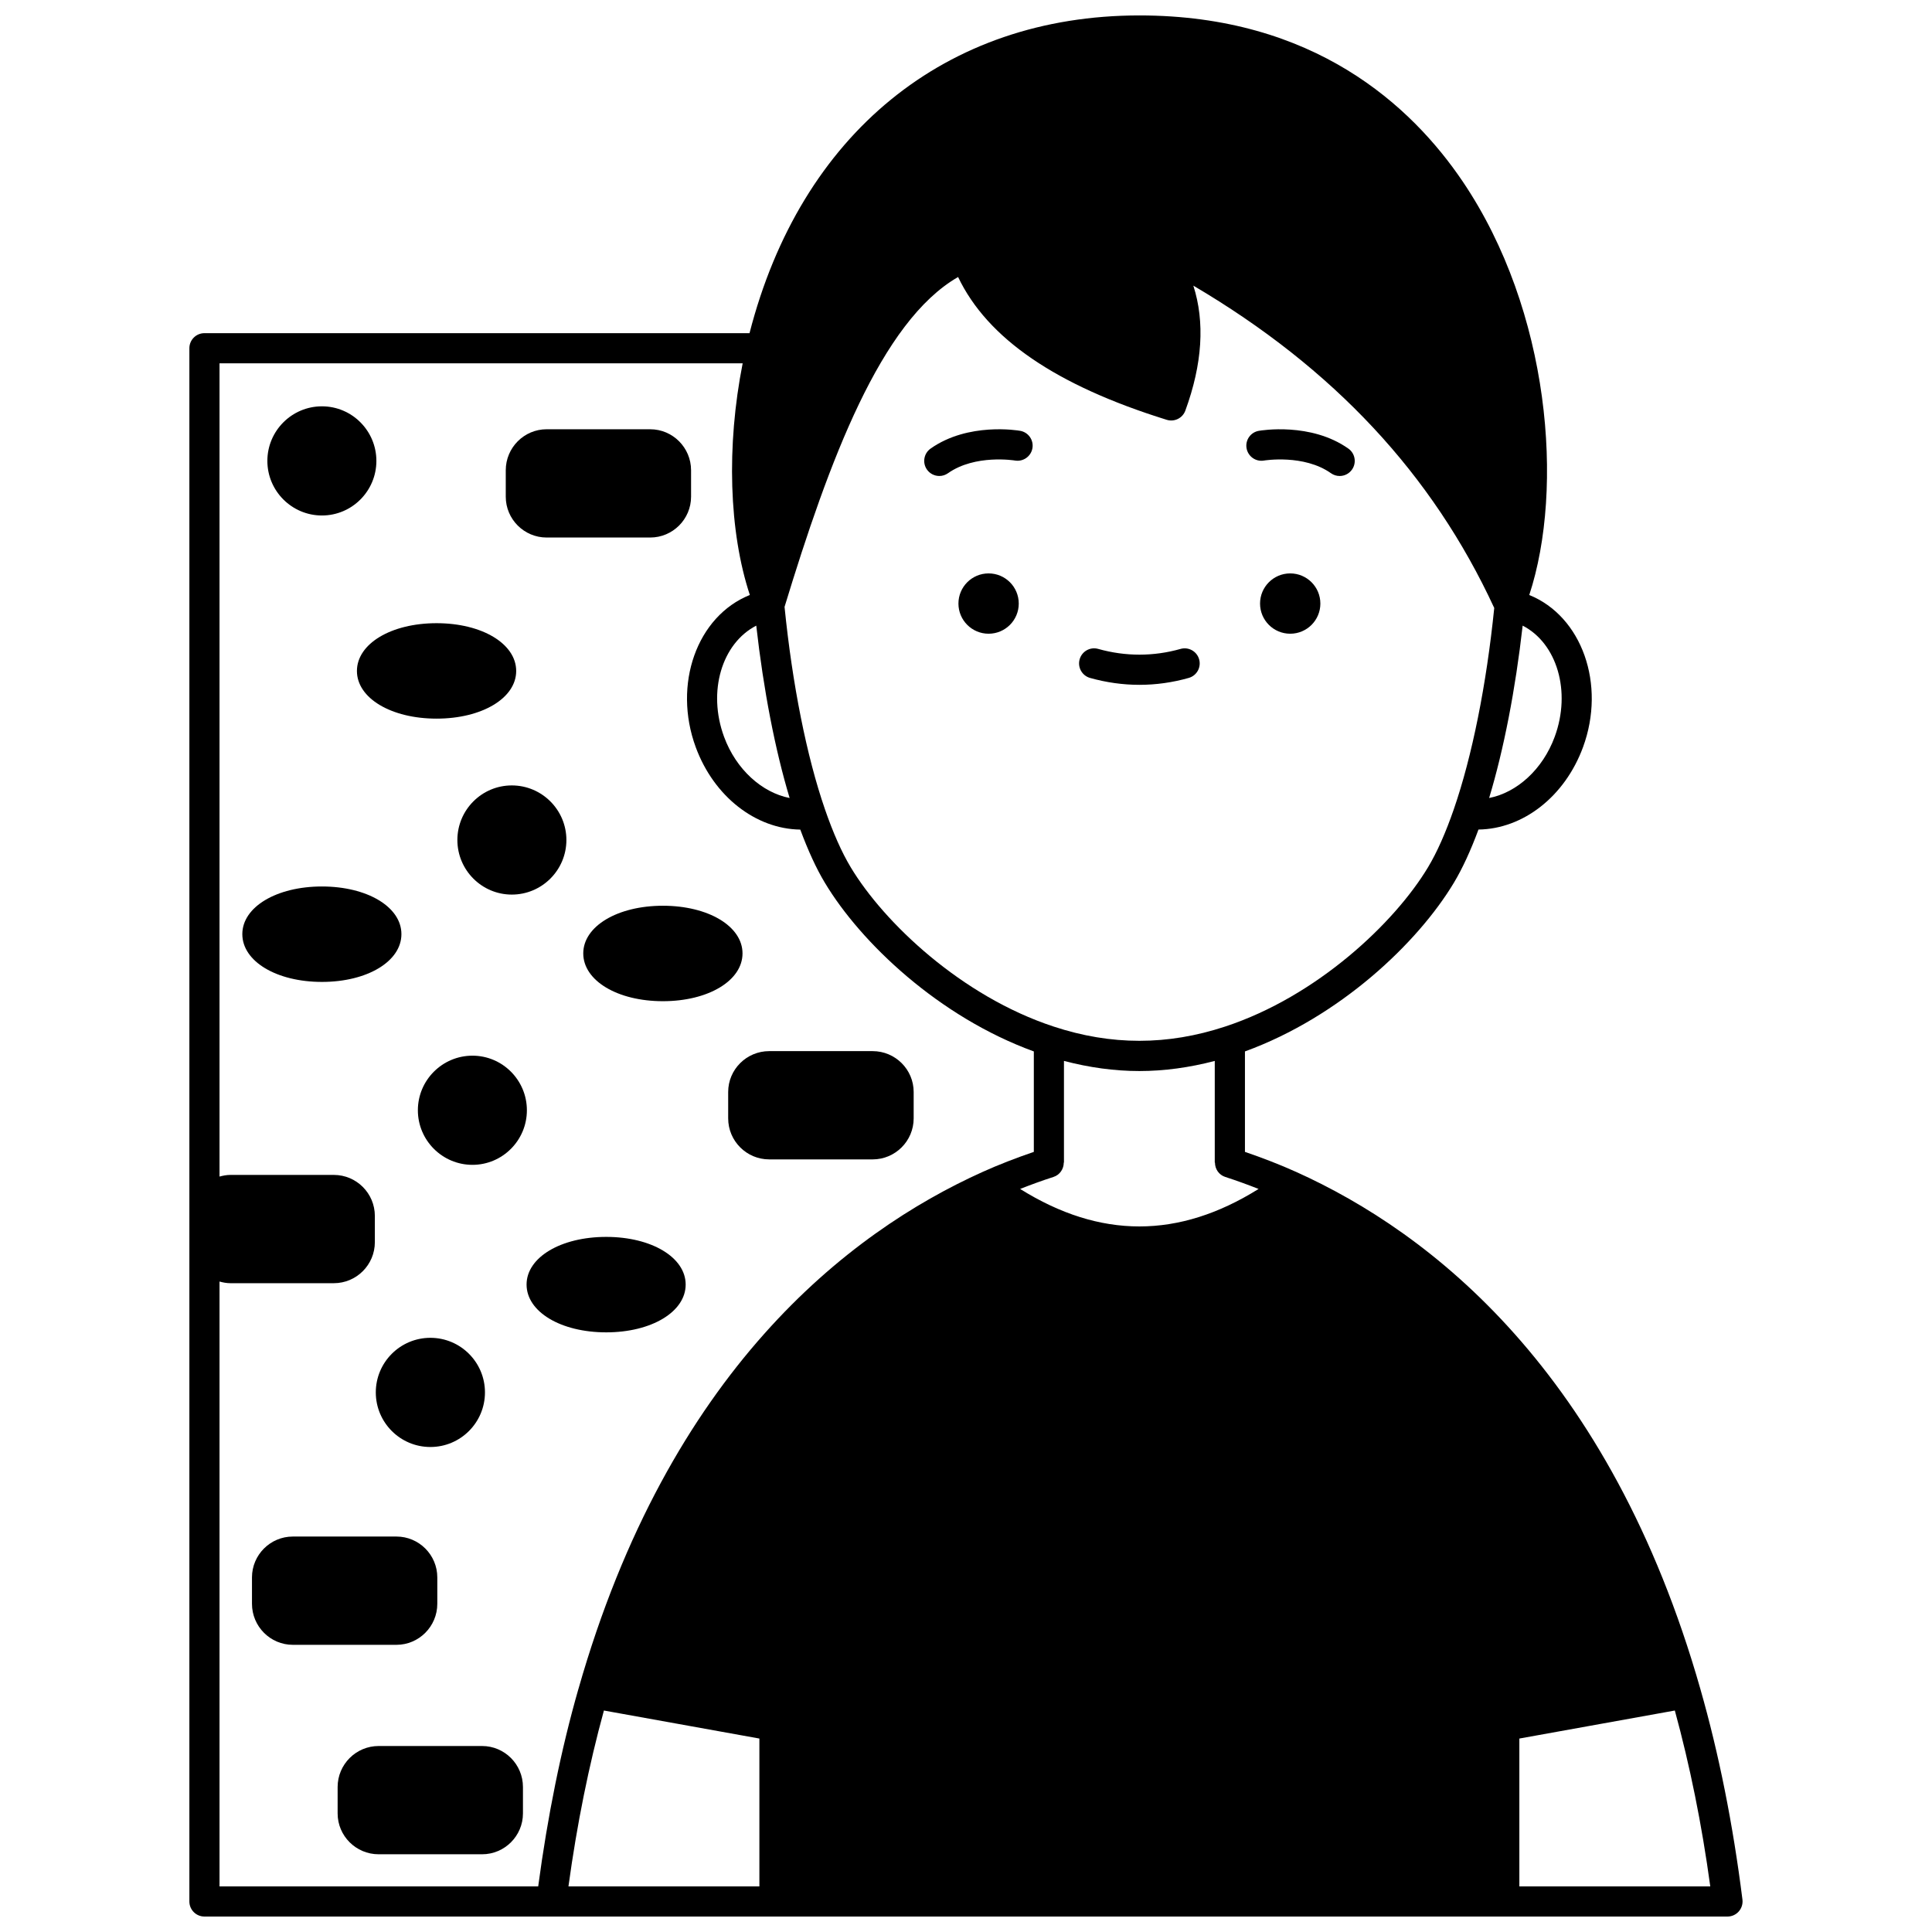 <?xml version="1.0" encoding="UTF-8"?>
<!-- Uploaded to: ICON Repo, www.iconrepo.com, Generator: ICON Repo Mixer Tools -->
<svg width="800px" height="800px" version="1.1" viewBox="144 144 512 512" xmlns="http://www.w3.org/2000/svg">
 <defs>
  <clipPath id="a">
   <path d="m194 148.09h412v503.81h-412z"/>
  </clipPath>
 </defs>
 <path d="m493.91 303.95c0 4.414-3.578 7.992-7.992 7.992-4.414 0-7.992-3.578-7.992-7.992 0-4.414 3.578-7.992 7.992-7.992 4.414 0 7.992 3.578 7.992 7.992"/>
 <path d="m413.98 303.95c0 4.414-3.578 7.992-7.992 7.992-4.414 0-7.992-3.578-7.992-7.992 0-4.414 3.578-7.992 7.992-7.992 4.414 0 7.992 3.578 7.992 7.992"/>
 <path d="m478.97 266.05c0.105-0.02 10.555-1.727 17.75 3.359 0.699 0.496 1.508 0.734 2.301 0.734 1.254 0 2.488-0.586 3.269-1.691 1.27-1.801 0.844-4.297-0.961-5.57-9.957-7.035-23.18-4.805-23.738-4.707-2.172 0.379-3.617 2.441-3.242 4.617 0.387 2.172 2.434 3.633 4.621 3.258z"/>
 <path d="m392.93 270.14c0.797 0 1.602-0.238 2.301-0.734 7.203-5.082 17.645-3.379 17.75-3.359 2.164 0.363 4.234-1.074 4.621-3.246 0.383-2.176-1.07-4.246-3.246-4.629-0.555-0.098-13.781-2.324-23.738 4.707-1.801 1.27-2.231 3.766-0.961 5.57 0.781 1.102 2.019 1.691 3.273 1.691z"/>
 <path d="m432.88 323.66c4.32 1.211 8.715 1.828 13.07 1.828 4.398 0 8.801-0.617 13.078-1.832 2.121-0.598 3.356-2.809 2.754-4.93-0.598-2.121-2.812-3.363-4.934-2.754-7.106 2.012-14.543 2.039-21.809-0.004-2.141-0.609-4.332 0.645-4.926 2.766-0.594 2.121 0.645 4.328 2.766 4.926z"/>
 <g clip-path="url(#a)">
  <path d="m594.62 591.62c-23.984-84.176-71.461-120.97-107.06-137.02-4.406-1.988-8.996-3.75-13.637-5.34v-26.621c25.176-9.16 45.832-28.797 55.375-44.707 2.273-3.785 4.457-8.547 6.516-14.094 11.781-0.152 22.875-8.711 27.703-21.832 6.113-16.629-0.281-34.672-14.246-40.324 9.305-28.293 5.512-75.316-17.629-109.57-13.566-20.078-39.449-44.023-85.691-44.023-51.398 0-89.773 31.438-103.32 84.203h-144.45c-2.207 0-3.996 1.785-3.996 3.996v411.62c0 2.211 1.789 3.996 3.996 3.996h403.62c1.148 0 2.238-0.492 2.996-1.355 0.754-0.859 1.109-2.004 0.969-3.141-2.496-19.902-6.25-38.676-11.148-55.785zm-38.605-252.37c-3.184 8.664-10.027 14.797-17.379 16.227 3.887-12.867 6.965-28.73 8.883-45.68 9.074 4.652 12.926 17.414 8.496 29.453zm-158.11-121.84c7.789 16.309 25.941 28.723 55.289 37.844 2.039 0.629 4.207-0.441 4.938-2.445 4.516-12.363 5.219-23.445 2.117-33.113 37.195 21.922 63.348 49.98 79.742 85.426-2.07 20.359-5.856 39.258-10.707 53.312-2.164 6.269-4.469 11.449-6.84 15.395-8.836 14.73-29.434 34.219-53.773 42.219-15.273 5.035-30.176 5.039-45.457-0.004-24.336-7.996-44.934-27.492-53.77-42.219-2.371-3.938-4.672-9.117-6.836-15.391-4.836-14.02-8.625-33.027-10.695-53.602 11.785-38.691 25.531-75.668 45.992-87.422zm-44.645 138.07c-7.332-1.434-14.195-7.57-17.379-16.227-4.426-12.023-0.574-24.758 8.535-29.453 1.922 17.02 4.984 32.879 8.844 45.68zm-8.02 288.43h-50.594c2.254-16.516 5.426-32.117 9.395-46.605l41.203 7.426v39.18zm-47.965-52.289c-4.613 16.098-8.16 33.699-10.648 52.293l-84.453-0.004v-160.29c0.922 0.254 1.875 0.438 2.879 0.438h27.414c5.996 0 10.871-4.875 10.871-10.871v-6.953c0-5.996-4.875-10.871-10.871-10.871h-27.414c-1.004 0.004-1.957 0.184-2.879 0.438v-215.52h138.64c-4.344 21.973-3.637 44.625 1.902 61.391-14.027 5.625-20.461 23.691-14.336 40.344 4.828 13.117 15.934 21.676 27.703 21.832 2.059 5.543 4.234 10.305 6.512 14.086 9.547 15.91 30.203 35.547 55.379 44.703v26.621c-4.641 1.59-9.227 3.348-13.633 5.336-35.602 16.051-83.074 52.848-107.06 137.02zm117.07-132.54c2.91-1.145 5.859-2.223 8.844-3.184 1.691-0.547 2.715-2.117 2.719-3.805h0.051v-26.941c6.703 1.758 13.406 2.684 19.984 2.684s13.281-0.926 19.98-2.68v26.938h0.055c0 1.688 1.023 3.258 2.719 3.805 2.984 0.961 5.93 2.039 8.84 3.184-21.199 13.246-41.988 13.246-63.191 0zm132.3 184.83v-39.18l41.203-7.426c3.965 14.484 7.141 30.09 9.391 46.605z"/>
 </g>
 <path d="m250.38 391.55c0-7.199-9.055-12.625-21.059-12.625-12.027 0-21.102 5.426-21.102 12.625 0 7.227 9.07 12.668 21.102 12.668 12.004 0 21.059-5.441 21.059-12.668z"/>
 <path d="m238.59 321.82c0 7.199 9.07 12.625 21.102 12.625 12.027 0 21.102-5.426 21.102-12.625 0-7.227-9.07-12.668-21.102-12.668s-21.102 5.441-21.102 12.668z"/>
 <path d="m298.57 396.66c0 7.227 9.07 12.668 21.102 12.668 12.027 0 21.102-5.441 21.102-12.668 0-7.203-9.07-12.629-21.102-12.629-12.031 0.004-21.102 5.43-21.102 12.629z"/>
 <path d="m304.65 471.79c-12.027 0-21.102 5.426-21.102 12.629 0 7.227 9.07 12.668 21.102 12.668 12.004 0 21.059-5.441 21.059-12.668 0-7.203-9.051-12.629-21.059-12.629z"/>
 <path d="m375.26 422.56h-27.414c-5.996 0-10.871 4.859-10.871 10.828v6.992c0 5.996 4.875 10.871 10.871 10.871h27.414c5.996 0 10.871-4.875 10.871-10.871v-6.992c0-5.973-4.875-10.828-10.871-10.828z"/>
 <path d="m288.86 286.45h27.453c5.969 0 10.828-4.859 10.828-10.828v-6.992c0-5.996-4.859-10.871-10.828-10.871h-27.453c-5.969 0-10.828 4.875-10.828 10.871v6.992c-0.004 5.969 4.856 10.828 10.828 10.828z"/>
 <path d="m259.89 569.02v-6.992c0-5.969-4.859-10.828-10.828-10.828h-27.457c-5.969 0-10.828 4.859-10.828 10.828v6.992c0 5.996 4.859 10.875 10.828 10.875h27.453c5.973 0 10.832-4.879 10.832-10.875z"/>
 <path d="m271.76 606.71h-27.414c-5.996 0-10.871 4.875-10.871 10.871v6.992c0 5.969 4.875 10.828 10.871 10.828h27.414c5.969 0 10.828-4.859 10.828-10.828v-6.992c0.004-6-4.856-10.871-10.828-10.871z"/>
 <path d="m229.32 280.61c7.957 0 14.426-6.488 14.426-14.465 0-7.977-6.469-14.465-14.426-14.465-7.977 0-14.465 6.488-14.465 14.465 0 7.977 6.488 14.465 14.465 14.465z"/>
 <path d="m294.1 366.61c0-7.977-6.488-14.465-14.465-14.465-7.957 0-14.426 6.488-14.426 14.465 0 7.977 6.469 14.465 14.426 14.465 7.977 0.004 14.465-6.488 14.465-14.465z"/>
 <path d="m283.63 438.23c0-7.977-6.469-14.465-14.426-14.465-7.977 0-14.465 6.488-14.465 14.465 0 7.977 6.488 14.465 14.465 14.465 7.953 0 14.426-6.488 14.426-14.465z"/>
 <path d="m272.52 513c0 7.992-6.477 14.469-14.465 14.469s-14.465-6.477-14.465-14.469c0-7.988 6.477-14.465 14.465-14.465s14.465 6.477 14.465 14.465"/>
</svg>